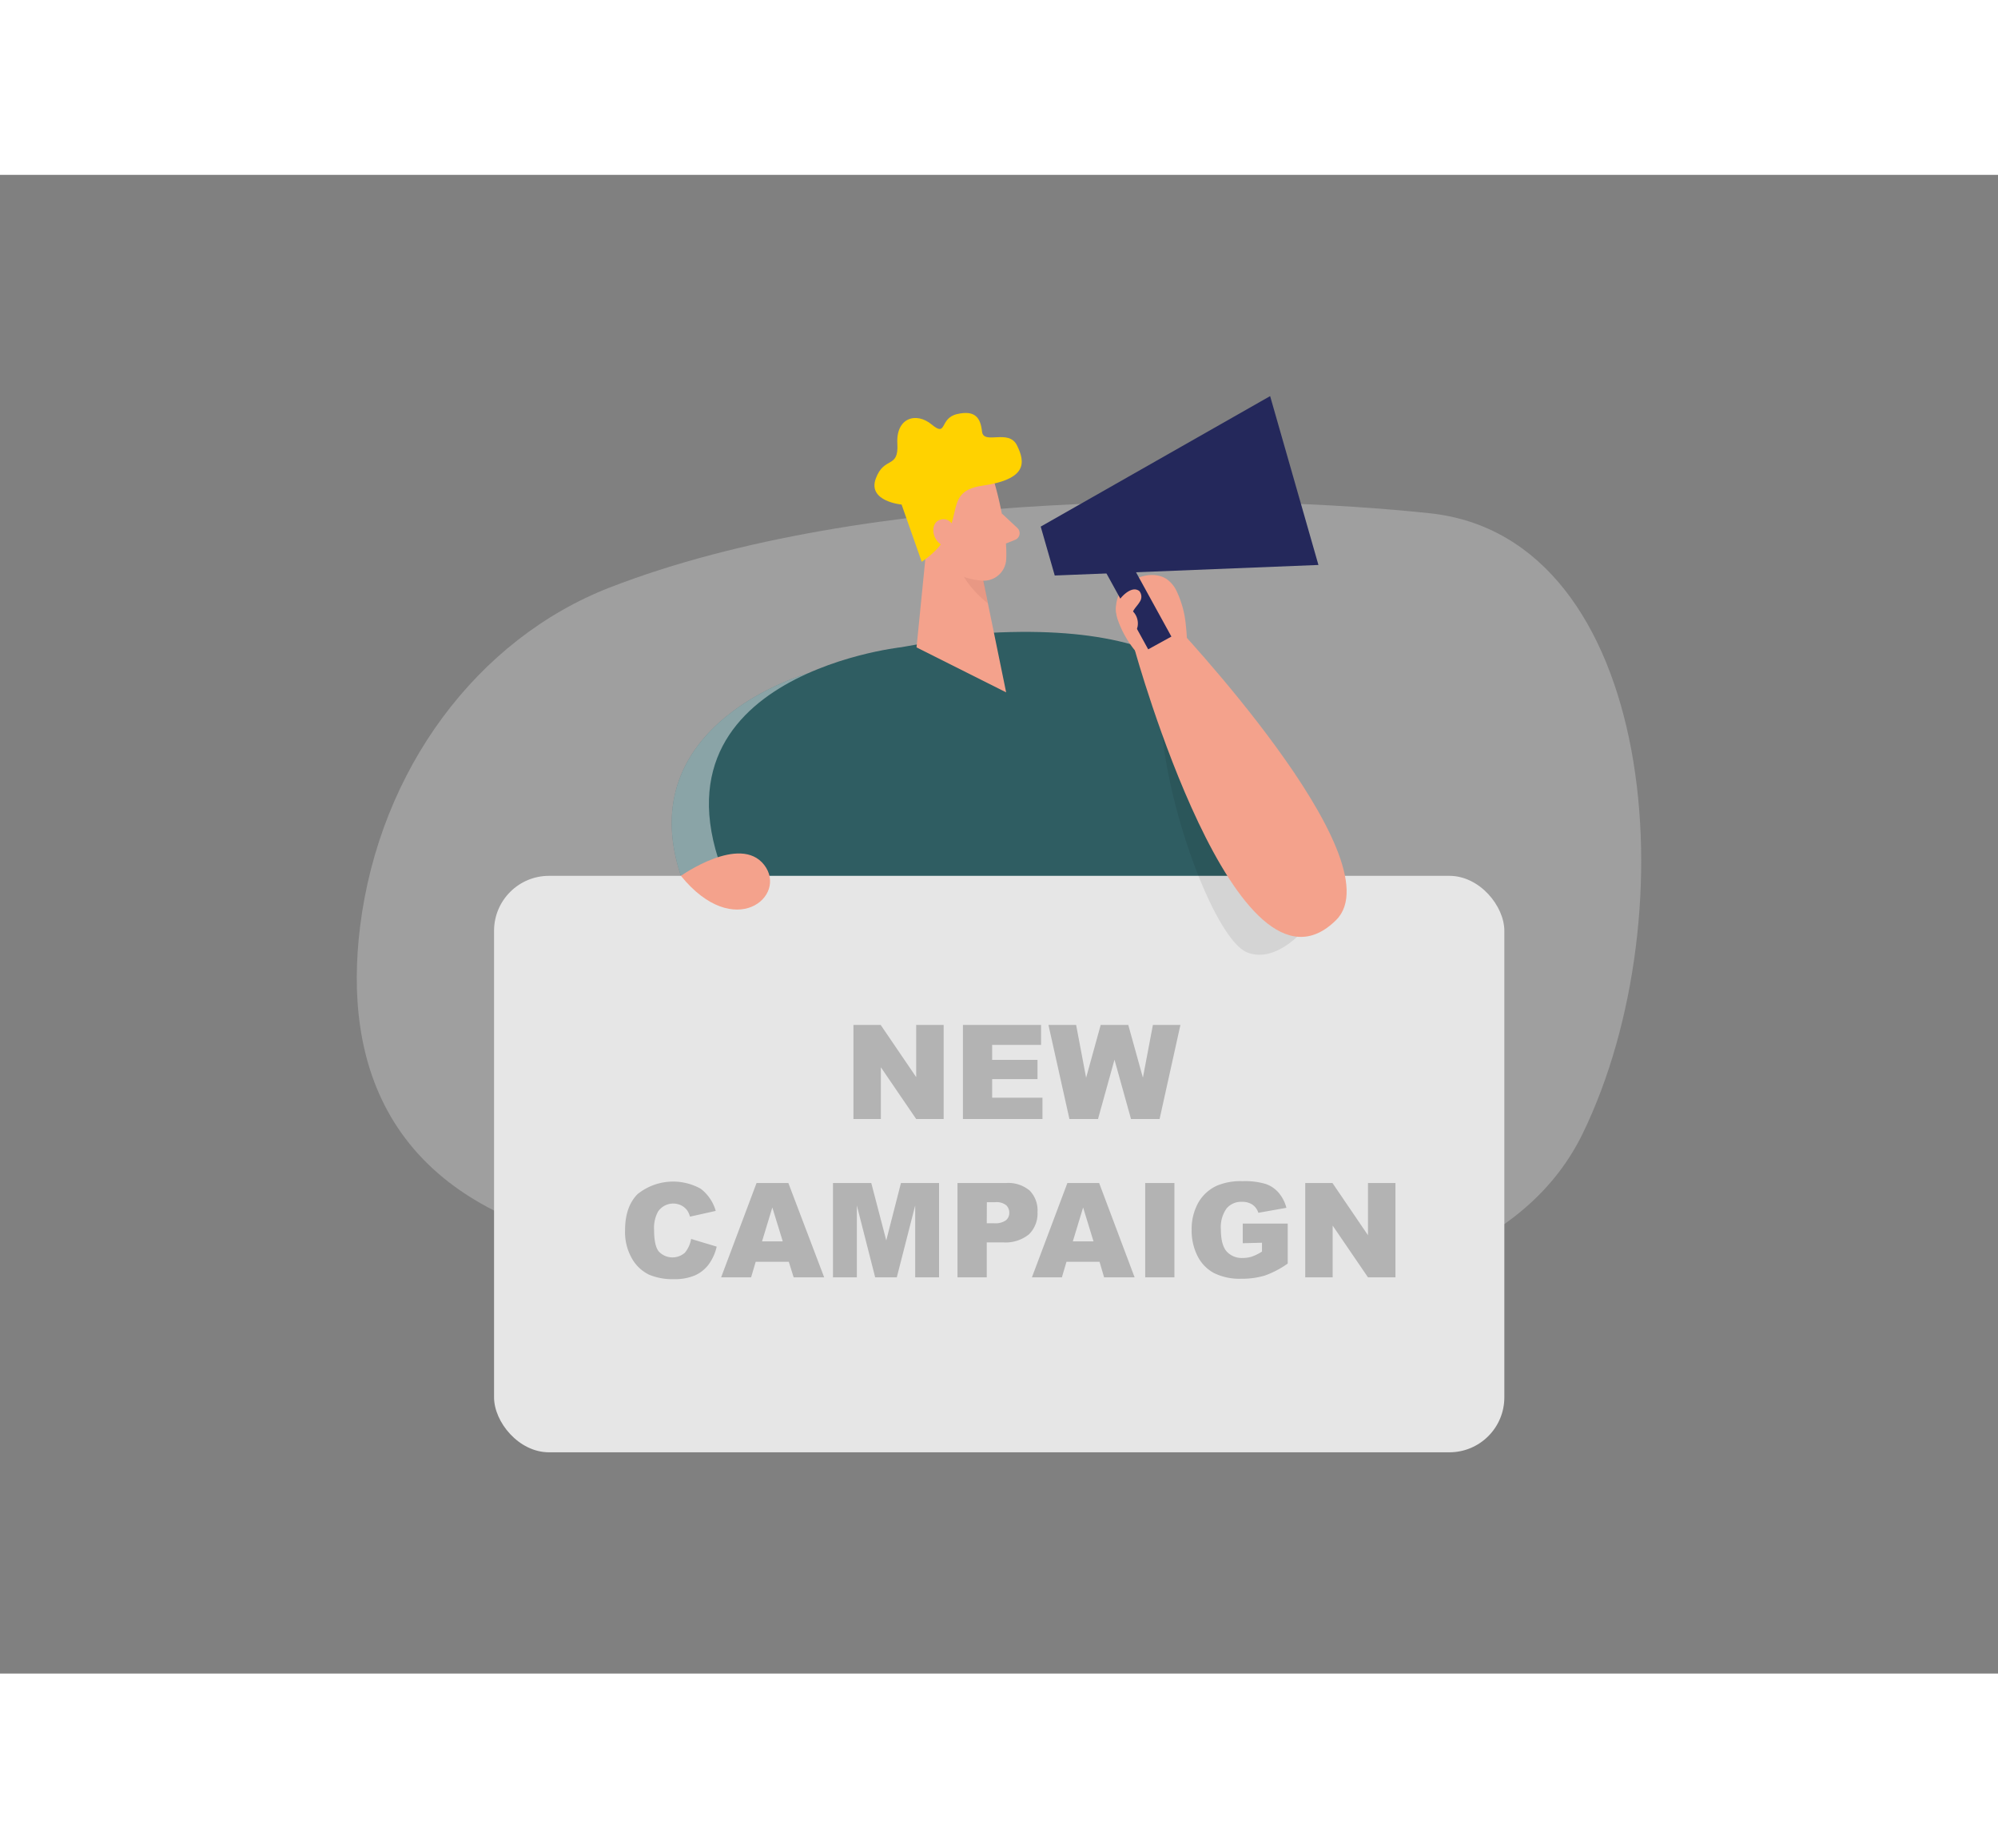 <svg id="Layer_1" data-name="Layer 1" xmlns="http://www.w3.org/2000/svg" viewBox="0 0 400 300" class="styles_logo__3Jd-a" width="200" height="185"><rect x="0" y="0" width="400" height="300" fill="#808080" stroke="none"/><title>_</title><path d="M122.08,82.6C95.6,92.89,76,119,72.08,150.53c-3.27,26.59,4.53,56,50.44,64.35,89.33,16.29,173,20.93,194.35-23S331.66,72.63,286.33,67.75C250.28,63.88,173.8,62.51,122.08,82.6Z" fill="#e6e6e6" opacity="0.3"></path><path d="M161.7,99.8s-35.6,9.92-25.38,40.52l21-1.67Z" fill="#2F5D62"></path><path d="M161.7,99.8s-35.6,9.92-25.38,40.52l21-1.67Z" fill="#fff" opacity="0.44"></path><path d="M196.19,91.8l-15.78,2.76s-57,6.19-32.26,52.43,86,20.45,86,20.45S287,85.81,196.19,91.8Z" fill="#2F5D62"></path><rect x="98.91" y="140.32" width="202.26" height="115.39" rx="11" fill="#e6e6e6"></rect><path d="M262.42,149.55s-6.28,8.63-12.72,6.1S233,125.83,232.35,107.57a34.91,34.91,0,0,1,7.86-.8C243.43,107,262.42,149.55,262.42,149.55Z" opacity="0.08"></path><path d="M237.4,90.1a20,20,0,0,0-1.79-6.66,6.12,6.12,0,0,0-2.1-2.56c-3.07-1.95-8,0-9.5,3.13a7,7,0,0,0-.32,4.79,20.32,20.32,0,0,0,3.53,6.41,32.85,32.85,0,0,0,3.17,4.16.47.47,0,0,0,.3.18.52.52,0,0,0,.3-.14l6.69-5.34C237.63,92.77,237.55,91.43,237.4,90.1Z" fill="#f4a28c"></path><path d="M234.31,89.09s45.42,47.86,33.2,60.06C247.62,169,227.22,95.21,227.22,95.21Z" fill="#f4a28c"></path><path d="M136.32,140.32s11.83-8.39,16.66-2.2S147.07,153.55,136.32,140.32Z" fill="#f4a28c"></path><polygon points="186.4 65.42 183.49 94.59 201.43 103.59 195.29 73.63 186.4 65.42" fill="#f4a28c"></polygon><path d="M196.45,78.28A10.63,10.63,0,0,1,191,75.47s.55,5.34,6.74,10.28Z" fill="#ce8172" opacity="0.31"></path><path d="M199.27,62.28s2.49,8.6,2.17,14.71a4.5,4.5,0,0,1-4.76,4.24c-3.07-.21-7.17-1.38-9.06-5.82l-4.14-7.15s-2.44-4.57,1.81-9.11S198,57,199.27,62.28Z" fill="#f4a28c"></path><path d="M200.56,67.78l3.11,2.9a1.43,1.43,0,0,1-.44,2.38L200,74.35Z" fill="#f4a28c"></path><path d="M184.53,77.46,180.5,66s-6.85-.62-5.17-5.2,4.62-1.87,4.32-7,3.73-6.43,6.88-3.82,1.47-1.25,5.07-2.09,4.7.72,5,3.48,5.33-.61,7,2.78,2.1,6.78-6.92,8.07S194.71,70.49,184.53,77.46Z" fill="#ffd200"></path><path d="M191.43,71.64s-.74-3.36-3.22-2.6-1.46,5.63,2.08,5.4Z" fill="#f4a28c"></path><path d="M170.86,170.16h5.45l7.11,10.45V170.16h5.5V189h-5.5l-7.07-10.36V189h-5.49Z" fill="#b3b3b3"></path><path d="M192.78,170.16h15.64v4h-9.79v3h9.08v3.85h-9.08v3.72H208.7V189H192.78Z" fill="#b3b3b3"></path><path d="M209.9,170.16h5.54l2,10.57,2.92-10.57h5.52l2.93,10.56,2-10.56h5.51L232.15,189h-5.72l-3.31-11.88L219.82,189H214.1Z" fill="#b3b3b3"></path><path d="M138.36,213l5.12,1.54a9.56,9.56,0,0,1-1.63,3.6,7,7,0,0,1-2.75,2.17,10.21,10.21,0,0,1-4.17.74,12,12,0,0,1-5-.9,7.93,7.93,0,0,1-3.37-3.15,10.6,10.6,0,0,1-1.42-5.76q0-4.68,2.49-7.2a11.34,11.34,0,0,1,12.66-1.08,8.52,8.52,0,0,1,3,4.43l-5.15,1.15a4.3,4.3,0,0,0-.57-1.26,3.37,3.37,0,0,0-1.2-1,3.68,3.68,0,0,0-4.62,1.23,6.8,6.8,0,0,0-.8,3.72c0,2.09.32,3.53.95,4.3a3.76,3.76,0,0,0,5.21.23A5.78,5.78,0,0,0,138.36,213Z" fill="#b3b3b3"></path><path d="M157.92,217.58h-6.63l-.92,3.11h-6l7.09-18.88h6.37L165,220.69h-6.11Zm-1.21-4.09-2.09-6.78-2.06,6.78Z" fill="#b3b3b3"></path><path d="M166.76,201.81h7.67l3,11.49,2.94-11.49H188v18.88h-4.78V206.3l-3.68,14.39h-4.33l-3.67-14.39v14.39h-4.78Z" fill="#b3b3b3"></path><path d="M191.69,201.81h9.7a6.67,6.67,0,0,1,4.75,1.51,5.66,5.66,0,0,1,1.57,4.29,5.85,5.85,0,0,1-1.71,4.47,7.48,7.48,0,0,1-5.25,1.61h-3.2v7h-5.86Zm5.86,8.05H199a3.67,3.67,0,0,0,2.37-.58,1.88,1.88,0,0,0,.69-1.5,2.07,2.07,0,0,0-.6-1.51,3.08,3.08,0,0,0-2.23-.62h-1.66Z" fill="#b3b3b3"></path><path d="M220.13,217.58h-6.62l-.92,3.11h-6l7.1-18.88h6.36l7.1,18.88h-6.11Zm-1.21-4.09-2.08-6.78-2.06,6.78Z" fill="#b3b3b3"></path><path d="M229.27,201.81h5.85v18.88h-5.85Z" fill="#b3b3b3"></path><path d="M248.8,213.86v-3.93h9v8a18.69,18.69,0,0,1-4.58,2.4,15.66,15.66,0,0,1-4.72.64,11.54,11.54,0,0,1-5.48-1.15,7.84,7.84,0,0,1-3.28-3.41,11.2,11.2,0,0,1-1.17-5.21,10.83,10.83,0,0,1,1.28-5.37,8.21,8.21,0,0,1,3.73-3.47,12.15,12.15,0,0,1,5.17-.92,14.47,14.47,0,0,1,4.68.57,6,6,0,0,1,2.57,1.76,7.63,7.63,0,0,1,1.54,3l-5.62,1a3.08,3.08,0,0,0-1.18-1.63,3.68,3.68,0,0,0-2.12-.57,3.82,3.82,0,0,0-3.06,1.33,6.43,6.43,0,0,0-1.14,4.22c0,2,.38,3.5,1.15,4.38a4.07,4.07,0,0,0,3.22,1.31,6,6,0,0,0,1.86-.28,9.91,9.91,0,0,0,2-1v-1.77Z" fill="#b3b3b3"></path><path d="M261.31,201.81h5.45l7.11,10.45V201.81h5.5v18.88h-5.5l-7.07-10.36v10.36h-5.49Z" fill="#b3b3b3"></path><polygon points="263.95 78.09 211.16 80.2 208.35 70.41 254.28 44.29 263.95 78.09" fill="#24285b"></polygon><rect x="224.87" y="75.48" width="5.3" height="19.4" transform="translate(-12.89 120.21) rotate(-28.81)" fill="#24285b"></rect><path d="M226.91,83a1.53,1.53,0,0,1,1.19.32,1.78,1.78,0,0,1,.07,2.16c-.39.67-1,1.22-1.34,1.92a3.45,3.45,0,0,1,.92,3c-.14.73-.72,1.51-1.45,1.4a1.69,1.69,0,0,1-.91-.58c-1.07-1.13-2.32-3.34-1.88-5C223.86,85,225.56,83.18,226.91,83Z" fill="#f4a28c"></path></svg>